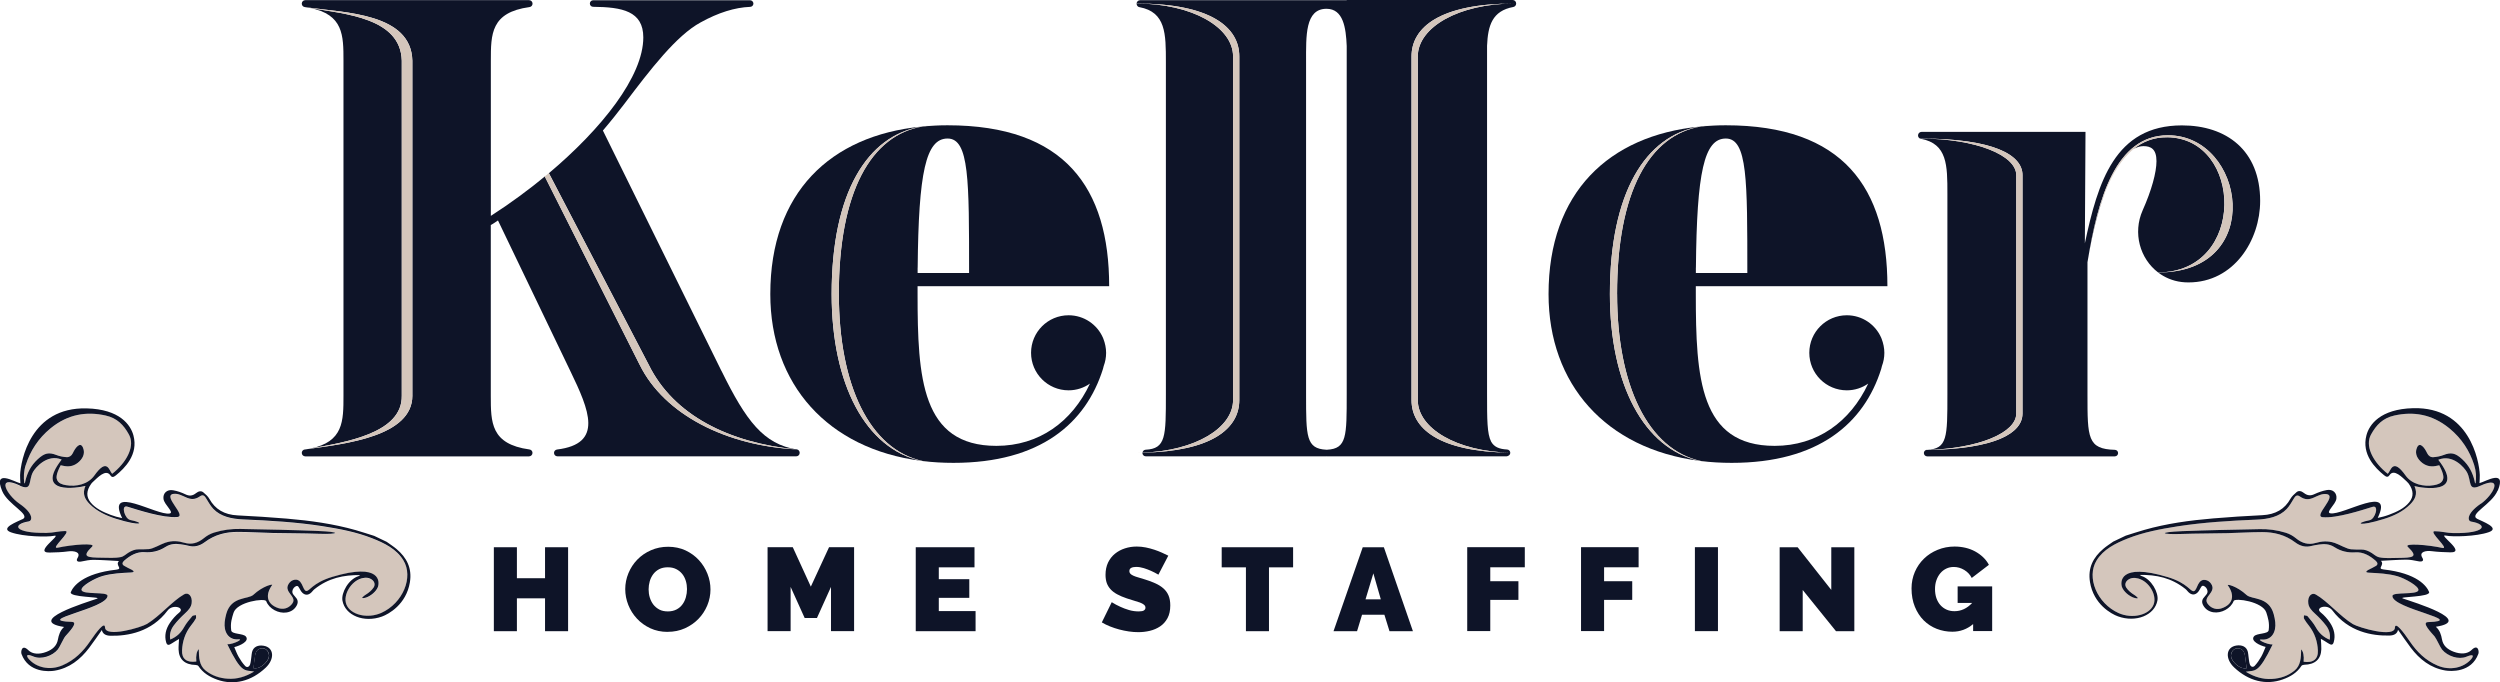 <svg xmlns="http://www.w3.org/2000/svg" id="Layer_1" data-name="Layer 1" viewBox="0 0 466.34 127.25"><defs><style>      .cls-1 {        fill: #d4c6bc;      }      .cls-2 {        fill: #0e1428;      }    </style></defs><g><g><path class="cls-2" d="M282.16,0h-30.95V.04h-38.55c-.35,0-.63,.28-.65,.62,13.89,0,19.16,4.47,19.16,9.85V74.64c0,5.21-4.99,9.57-18.06,9.8,0,.02-.01,.04-.01,.06,0,.34,.28,.62,.62,.62h33.67s.03,0,.05-.01c.02,0,.03,.01,.05,.01h33.53c.1,0,.19-.03,.28-.08,.24-.08,.42-.31,.42-.58,0,0,0-.02,0-.02-13.34-.16-18.42-4.54-18.42-9.8V10.51c0-5.38,5.27-9.85,19.17-9.85-10.41,0-18,4.47-18,9.85V74.64c0,5.23,7.23,9.59,17.25,9.8-.01-.31-.26-.57-.58-.59-1.53-.08-2.44-.49-2.99-1.47-.76-1.46-.76-4.15-.76-8.81V8.54c.16-3.77,.95-6.51,4.91-7.24,.31-.06,.52-.33,.52-.64C282.82,.29,282.53,0,282.16,0Zm-30.95,73.54c0,7.87,.02,10.15-3.66,10.35t-.15,0c-3.77-.2-3.77-2.45-3.77-10.32V11.58c0-4.84-.21-9.94,3.81-9.94,3.14,0,3.63,3.56,3.77,6.94V73.54Z"></path><path class="cls-2" d="M212.53,1.33c4.95,.92,4.95,4.96,4.95,10.25v61.99c0,7.88,0,10.13-3.79,10.32-.3,.02-.53,.25-.57,.54,9.83-.3,16.89-4.63,16.89-9.79V10.51c0-5.38-7.58-9.85-17.99-9.85,0,.01,0,.02,0,.04,0,.31,.22,.59,.52,.64Z"></path><path class="cls-2" d="M171.81,85.96c-10.31-2.24-16.68-14.25-16.68-31.1,0-18.98,6.68-29.55,16.68-31.24-16.86,1.69-28.12,12.25-28.12,31.24,0,16.85,10.73,28.86,28.12,31.1Z"></path><path class="cls-2" d="M156.48,54.86c0,16.96,5.74,29.03,15.69,31.15,1.82,.22,3.72,.33,5.68,.33,16.2,0,24.7-7.37,27.89-17.51,.05-.17,.1-.36,.14-.55,.29-.77,.45-1.6,.45-2.47s-.19-1.78-.5-2.58q-.06-.16-.09-.23c-1.08-2.47-3.54-4.19-6.41-4.19-3.86,0-7,3.13-7,7s3.13,7,7,7c1.49,0,2.86-.47,3.99-1.26-3.33,7.13-9.52,11.62-17.45,11.62-13.98,0-14.71-12.64-14.71-28.32h0v-1.46h35.74c0-18.35-8.27-30.02-30.15-30.02-1.57,0-3.1,.08-4.59,.21-9.66,1.57-15.69,12.15-15.69,31.27Zm14.7-4.93c.16-17.82,1.53-24.09,5.58-24.09s4.01,7.83,4.01,25.09h-9.6c0-.34,0-.67,0-1Z"></path><path class="cls-2" d="M316.98,85.96c-10.31-2.24-16.68-14.25-16.68-31.1,0-18.98,6.68-29.55,16.68-31.24-16.86,1.69-28.12,12.25-28.12,31.24,0,16.85,10.73,28.86,28.12,31.1Z"></path><path class="cls-2" d="M301.65,54.86c0,16.96,5.74,29.03,15.69,31.15,1.82,.22,3.72,.33,5.68,.33,16.2,0,24.7-7.37,27.89-17.51,.05-.17,.1-.36,.14-.55,.29-.77,.45-1.6,.45-2.47s-.19-1.78-.5-2.58q-.06-.16-.09-.23c-1.08-2.47-3.54-4.19-6.41-4.19-3.86,0-7,3.13-7,7s3.13,7,7,7c1.49,0,2.86-.47,3.99-1.26-3.33,7.13-9.52,11.62-17.45,11.62-13.98,0-14.71-12.64-14.71-28.32h0v-1.46h35.74c0-18.35-8.27-30.02-30.15-30.02-1.57,0-3.1,.08-4.59,.21-9.66,1.57-15.69,12.15-15.69,31.27Zm14.7-4.93c.16-17.82,1.53-24.09,5.58-24.09s4.01,7.83,4.01,25.09h-9.6c0-.34,0-.67,0-1Z"></path><path class="cls-2" d="M56.86,83.84c-.32,.04-.57,.31-.57,.64,0,.36,.29,.65,.65,.65h41.74c.36,0,.65-.29,.65-.65,0-.33-.24-.6-.57-.64-7.21-.99-7.21-5.04-7.21-10.02v-31.85c.49-.24,.97-.61,1.34-.85l13.49,28.08c3.57,7.38,6.21,13.59-2.47,14.65-.32,.04-.57,.31-.57,.63h0c0,.36,.28,.64,.64,.64h44.55c.35,0,.64-.28,.64-.64v-.03c0-.31-.23-.58-.54-.63-13-.64-24.69-6.42-29.29-15.76l-17.71-35.14,.34-.28c-3.3,2.74-6.83,5.33-10.41,7.63V11.34c0-4.98,0-9.03,7.21-10.02,.32-.04,.57-.31,.57-.64,0-.36-.29-.65-.65-.65H56.94c-.36,0-.65,.29-.65,.65,0,.33,.24,.6,.57,.64,.15,.02,.29,.04,.43,.07,7.21,.99,19.42,1.12,19.63,9.93v62.48c0,7.59-12.43,8.99-19.64,9.98,.02,0,.03,0,.05,0-.15,.03-.31,.05-.47,.07Z"></path><path class="cls-2" d="M134.58,69.2l-22.12-44.85c1.46-1.7,2.8-3.4,4.01-4.98,4.86-6.44,9.72-12.76,14.22-15.19,3.29-1.82,6.38-2.79,9.25-2.9,.33-.01,.6-.28,.6-.61s-.28-.62-.62-.62h-29.28c-.34,0-.61,.27-.61,.61s.27,.61,.61,.61c5.4,.05,9.36,.79,9.36,5.71,0,7.26-7.73,17.03-17.72,25.42l.11-.09,18.65,35.78c4.61,9.33,14.91,14.53,27.6,15.76-6.21-1.01-9.44-5.29-14.04-14.63Z"></path><path class="cls-2" d="M57.86,83.67c6.57-1.17,17.23-2.86,17.08-9.87V11.32c-.2-8-10.6-8.71-17.15-9.84,6.27,1.21,6.28,5.11,6.28,9.86v62.48c0,4.73,0,8.63-6.21,9.85Z"></path><path class="cls-2" d="M359.46,83.89c-.06,0-.12,.02-.18,.04,9.8-.22,16.83-3.21,16.83-6.79V32.67c0-3.72-7.55-6.82-17.92-6.83,.04,.02,.08,.04,.12,.05,4.95,.92,4.95,4.96,4.95,10.25v37.44c0,8,0,10.14-3.79,10.32Z"></path><path class="cls-2" d="M404.23,25.61c-2.44-.02-4.48,.78-6.22,2.17,.59-.33,1.2-.52,1.82-.52,1.34,0,2.43,.49,2.43,2.8,0,2.11-.92,5.46-2.58,9.18-1.88,4.24-.48,9.02,2.87,11.57,16.55,0,15.89-25.1,1.66-25.21Z"></path><path class="cls-2" d="M358.18,25.84c13.84,.01,19.09,3.11,19.09,6.83v44.48c0,3.61-4.98,6.63-18.02,6.8-.22,.09-.38,.31-.38,.56,0,.34,.28,.62,.62,.62h35c.34,0,.61-.27,.61-.61s-.26-.6-.59-.61c-5.12-.14-5.12-2.24-5.12-10.32v-24.68c1.95-11.91,5.31-23.67,15.01-23.67,14.4,0,18.38,25.59-1.83,25.59,1.21,.92,2.68,1.56,4.34,1.77,.44,.06,.88,.08,1.32,.08,8.51,0,13.37-7.9,13.37-15.19,0-9.48-6.32-14.1-14.59-14.1-12.52,0-15.68,10.58-18.11,22l.12-20.79h-30.58c-.36,0-.66,.29-.66,.66,0,.27,.16,.5,.4,.6Z"></path><path class="cls-2" d="M389.38,48.9c.81-4.95,1.95-9.51,3.34-13.16-1.54,3.87-2.58,8.48-3.34,13.16Z"></path></g><g><path class="cls-2" d="M105.97,102.08v15.66h-4.3v-6.13h-5.25v6.13h-4.3v-15.66h4.3v5.78h5.25v-5.78h4.3Z"></path><path class="cls-2" d="M124.54,117.87c-1.19,0-2.27-.23-3.24-.68-.97-.46-1.8-1.05-2.49-1.8-.69-.74-1.23-1.59-1.61-2.55-.38-.96-.57-1.94-.57-2.95s.2-2.02,.6-2.98c.4-.96,.95-1.8,1.66-2.53,.71-.73,1.56-1.31,2.54-1.74,.98-.43,2.05-.65,3.21-.65s2.27,.23,3.24,.68c.97,.46,1.8,1.06,2.49,1.81,.69,.75,1.22,1.6,1.6,2.56,.38,.96,.56,1.93,.56,2.93s-.2,2.02-.6,2.97-.95,1.79-1.65,2.51c-.71,.73-1.55,1.31-2.52,1.75-.98,.44-2.05,.66-3.21,.66Zm-3.55-7.94c0,.53,.07,1.04,.22,1.53,.15,.49,.37,.93,.66,1.31,.29,.38,.67,.69,1.11,.93,.45,.24,.98,.35,1.6,.35s1.15-.12,1.61-.36c.46-.24,.83-.56,1.11-.95,.29-.39,.5-.83,.64-1.33,.14-.5,.21-1.01,.21-1.52s-.07-1.04-.22-1.53c-.15-.49-.37-.93-.67-1.3-.3-.37-.68-.68-1.12-.9-.45-.23-.97-.34-1.58-.34s-1.15,.12-1.6,.35c-.45,.24-.82,.55-1.11,.94-.29,.39-.51,.83-.65,1.32-.14,.49-.21,1-.21,1.51Z"></path><path class="cls-2" d="M155.01,117.73v-8.25l-2.62,5.8h-2.29l-2.62-5.8v8.25h-4.3v-15.66h4.7l3.37,7.36,3.4-7.36h4.67v15.66h-4.3Z"></path><path class="cls-2" d="M181.98,113.99v3.75h-11.16v-15.66h10.96v3.75h-6.66v2.21h5.69v3.48h-5.69v2.47h6.86Z"></path><path class="cls-2" d="M216.07,107.19c-.44-.26-.9-.5-1.37-.71-.4-.18-.84-.34-1.33-.5-.49-.15-.97-.23-1.44-.23-.38,0-.69,.06-.92,.18-.23,.12-.34,.32-.34,.6,0,.21,.07,.37,.2,.51,.13,.13,.32,.25,.57,.36,.25,.11,.55,.22,.92,.32,.36,.1,.77,.23,1.22,.37,.72,.22,1.37,.46,1.95,.73,.58,.26,1.08,.58,1.49,.94,.41,.36,.73,.8,.95,1.31,.22,.51,.33,1.14,.33,1.87,0,.94-.17,1.73-.52,2.37-.35,.64-.8,1.15-1.37,1.53-.57,.38-1.21,.66-1.92,.83-.71,.17-1.43,.25-2.15,.25-.57,0-1.16-.04-1.76-.13-.6-.09-1.2-.21-1.8-.37-.6-.16-1.17-.35-1.72-.57-.55-.22-1.06-.47-1.53-.75l1.85-3.77c.51,.32,1.05,.61,1.61,.86,.47,.22,1,.42,1.6,.6s1.2,.26,1.82,.26c.47,0,.8-.06,.98-.19,.18-.12,.28-.29,.28-.5,0-.22-.09-.41-.28-.56-.18-.15-.44-.29-.76-.41-.32-.12-.7-.23-1.11-.35-.42-.12-.86-.26-1.33-.42-.69-.23-1.29-.49-1.79-.76-.5-.27-.91-.58-1.23-.93-.32-.35-.56-.74-.72-1.18-.15-.44-.23-.95-.23-1.52,0-.87,.16-1.63,.47-2.29,.32-.66,.75-1.21,1.29-1.65s1.17-.78,1.86-1c.7-.23,1.44-.34,2.22-.34,.57,0,1.13,.06,1.68,.17,.54,.11,1.07,.25,1.58,.42,.51,.17,.98,.35,1.42,.55,.44,.2,.84,.39,1.19,.56l-1.85,3.55Z"></path><path class="cls-2" d="M241.21,105.83h-4.5v11.91h-4.3v-11.91h-4.52v-3.75h13.32v3.75Z"></path><path class="cls-2" d="M254.22,102.08h3.92l5.42,15.66h-4.37l-.95-3.07h-4.17l-.93,3.07h-4.39l5.45-15.66Zm3.35,9.72l-1.39-4.85-1.46,4.85h2.84Z"></path><path class="cls-2" d="M273.69,117.73v-15.66h10.74v3.75h-6.44v2.6h5.25v3.48h-5.25v5.82h-4.3Z"></path><path class="cls-2" d="M294.92,117.73v-15.66h10.74v3.75h-6.44v2.6h5.25v3.48h-5.25v5.82h-4.3Z"></path><path class="cls-2" d="M316.16,117.73v-15.66h4.3v15.66h-4.3Z"></path><path class="cls-2" d="M336.27,110.04v7.7h-4.3v-15.66h3.35l6.28,7.96v-7.96h4.3v15.66h-3.42l-6.22-7.7Z"></path><path class="cls-2" d="M368.04,116.43c-1.12,.94-2.4,1.41-3.86,1.41-1.01,0-1.98-.18-2.91-.54-.93-.36-1.73-.89-2.43-1.58-.69-.69-1.24-1.54-1.65-2.54-.41-1-.62-2.14-.62-3.42,0-1.1,.21-2.13,.62-3.08,.41-.95,.98-1.77,1.7-2.47,.72-.7,1.57-1.25,2.55-1.65,.98-.4,2.03-.61,3.16-.61,.71,0,1.38,.08,2.03,.23,.65,.15,1.25,.38,1.8,.68,.55,.3,1.05,.66,1.49,1.08,.44,.42,.8,.89,1.08,1.42l-3.2,2.45c-.31-.62-.77-1.11-1.39-1.49-.62-.37-1.27-.56-1.96-.56-.51,0-.98,.1-1.41,.31-.43,.21-.79,.49-1.1,.86-.31,.37-.55,.8-.73,1.31-.18,.51-.26,1.06-.26,1.66s.09,1.18,.26,1.68c.18,.5,.42,.93,.74,1.29,.32,.36,.7,.64,1.14,.84,.44,.2,.93,.3,1.48,.3,1.25,0,2.35-.51,3.31-1.54h-2.71v-3.09h6.44v8.34h-3.55v-1.3Z"></path></g></g><g><path class="cls-1" d="M174.75,23.37h0c-1.01,0-1.98,.09-2.93,.25,.12-.01,.24-.02,.36-.03,.83-.14,1.69-.21,2.57-.21Z"></path><path class="cls-1" d="M175.4,86.34c-1.12,0-2.2-.11-3.23-.33-.12-.01-.24-.03-.36-.05,1.15,.25,2.34,.38,3.58,.38Z"></path><path class="cls-1" d="M156.48,54.86c0-19.12,6.04-29.7,15.69-31.27-.12,.01-.24,.02-.36,.03-10,1.69-16.68,12.25-16.68,31.24,0,16.85,6.37,28.86,16.68,31.1,.12,.02,.24,.04,.36,.05-9.95-2.12-15.69-14.19-15.69-31.15Z"></path><path class="cls-1" d="M320.56,86.34c-1.12,0-2.2-.11-3.23-.33-.12-.01-.24-.03-.36-.05,1.15,.25,2.34,.38,3.58,.38Z"></path><path class="cls-1" d="M319.91,23.37h0c-1.01,0-1.98,.09-2.93,.25,.12-.01,.24-.02,.36-.03,.83-.14,1.69-.21,2.57-.21Z"></path><path class="cls-1" d="M301.65,54.86c0-19.12,6.04-29.7,15.69-31.27-.12,.01-.24,.02-.36,.03-10,1.69-16.68,12.25-16.68,31.24,0,16.85,6.37,28.86,16.68,31.1,.12,.02,.24,.04,.36,.05-9.95-2.12-15.69-14.19-15.69-31.15Z"></path><path class="cls-1" d="M212.01,84.46c.38,0,.74,0,1.11-.01,0,0,0,0,0,0-.37,.01-.73,.02-1.11,.02Z"></path><polygon class="cls-1" points="212.01 .66 212.02 .66 212.02 .66 212.01 .66"></polygon><path class="cls-1" d="M231.18,74.64V10.51c0-5.38-5.27-9.85-19.16-9.85h0c10.4,0,17.99,4.47,17.99,9.85V74.64c0,5.17-7.05,9.49-16.89,9.79,0,0,0,0,0,0,13.07-.23,18.06-4.59,18.06-9.8Z"></path><path class="cls-1" d="M282.47,84.46c-.25,0-.5,0-.74,0,0,0,0,0,0,0,.25,0,.49,0,.74,0Z"></path><path class="cls-1" d="M264.47,74.64V10.51c0-5.38,7.59-9.85,18-9.85-13.9,0-19.17,4.47-19.17,9.85V74.64c0,5.26,5.09,9.65,18.42,9.8,0,0,0,0,0,0-10.02-.21-17.25-4.57-17.25-9.8Z"></path><path class="cls-1" d="M57.33,83.77c.18-.03,.36-.06,.53-.1-.18,.03-.36,.06-.53,.1Z"></path><path class="cls-1" d="M57.28,1.39c.17,.03,.34,.06,.52,.09-.16-.03-.33-.06-.51-.09,0,0,0,0,0,0Z"></path><path class="cls-1" d="M76.92,73.8V11.32c-.22-8.8-12.42-8.94-19.63-9.93,.17,.03,.34,.06,.51,.09,6.54,1.12,16.94,1.84,17.15,9.84v62.48c.15,7.02-10.51,8.7-17.08,9.87-.17,.03-.35,.07-.53,.1-.02,0-.03,0-.05,0,7.21-.99,19.64-2.39,19.64-9.98Z"></path><path class="cls-1" d="M358.11,83.95c.39,0,.77,0,1.14,0,0,0,.02,0,.03,0-.39,0-.77,.01-1.17,.01Z"></path><path class="cls-1" d="M358.11,25.84s.05,0,.07,0c0,0,0,0,0,0-.02,0-.05,0-.07,0Z"></path><path class="cls-1" d="M377.27,77.15V32.67c0-3.73-5.25-6.82-19.09-6.83,0,0,0,0,0,0,10.37,.01,17.92,3.11,17.92,6.83v44.48c0,3.58-7.03,6.57-16.83,6.79,0,0-.02,0-.03,0,13.04-.17,18.02-3.18,18.02-6.8Z"></path><path class="cls-1" d="M101.95,32.64c.11-.09,.21-.17,.31-.26l-.31,.26Z"></path><path class="cls-1" d="M119.33,68.07c4.61,9.33,16.29,15.12,29.29,15.76-12.69-1.23-22.99-6.42-27.6-15.76l-18.65-35.78-.11,.09c-.1,.09-.21,.17-.31,.26l-.34,.28,17.71,35.14Z"></path><path class="cls-1" d="M392.72,35.74c1.34-3.36,3.05-6.16,5.29-7.96-1.98,1.12-3.78,4-5.29,7.96Z"></path><polygon class="cls-1" points="402.56 50.81 402.57 50.81 402.57 50.81 402.56 50.81"></polygon><path class="cls-1" d="M404.39,25.23c-9.7,0-13.07,11.76-15.01,23.67,.76-4.68,1.81-9.29,3.34-13.16,1.51-3.96,3.31-6.84,5.29-7.96,1.73-1.39,3.78-2.19,6.22-2.17,14.23,.1,14.89,25.2-1.66,25.21h0c20.21,0,16.22-25.59,1.83-25.59Z"></path></g><g><path class="cls-2" d="M50.01,122.96c.51-.96-.22-2.03-1.03-2.03-.8,0-1.27,.45-1.41,1.36-.12,.76-.2,1.51-.31,2.38,1.06,.18,2.23-.76,2.74-1.7Z"></path><path class="cls-1" d="M3.57,93.95c2.87,1.99,2.38,3.26,1.83,3.34-3.22,.51-2.86,2.24,3.32,2.15,1.18-.02,2.33-.36,3.45-.35,1.28,0-2.93,3.44-1.41,3.11,2.69-.58,7.2-.94,6.43-.2-2.08,1.99-.92,2.03,1.9,2.07,1.15,.02,2.36,.11,3.49-.13,.46-.1,1.05-.61,1.29-.76,.66-.43,1.33-.7,2.08-.68,.6,.02,1.21,0,1.81-.04,.8-.05,2.21-.9,3.04-1.18,1.34-.45,2.47-.32,3.59,0,1.3,.38,2.5,.09,3.68-.89,.55-.45,1.17-.8,1.89-1.02,1.65-.51,3.27-.71,4.88-.67,4.84,.1,9.68,.19,14.5,.38,4.44,.18,3.98,.66,.04,.52-2.83-.1-5.69-.08-8.54-.15-2.17-.05-4.32-.2-6.5-.2-2.15,0-4.25,.48-6.17,1.93-.93,.7-1.95,.94-2.99,.66-.47-.13-.96-.19-1.45-.27-.95-.14-1.92-.12-2.85,.48-1.26,.81-2.55,1.07-3.9,.98-1.45-.1-2.68,.59-3.8,1.57-.4,.35-.44,.71-.06,.95,.44,.28,.93,.48,1.39,.73,.21,.11,.86,.49-.05,.54-1.77,.1-3.55,.15-5.34,.66-1.35,.39-4.06,1.87-3.91,2.61,.2,.94,4.85,.25,4.85,1.08,0,2.39-14.14,4.62-6.64,4.87,1.27,.04-.62,1.97-1.22,2.66-.34,.4-1.06,2.05-1.4,2.46-1.02,1.24-3.1,1.94-4.54,1.34-1.57-.66-1.29,0-.86,.49,1.34,1.52,3.83,2.19,6.25,1.15,2.26-.97,3.85-2.57,5.15-4.48,1.25-1.84,2.74-3.77,2.79-2.59,.08,1.95,6.72,.01,7.84-.66,2.38-1.44,4.71-4.26,6.92-5.52,.77-.44,1.58,.33,1.4,1.67-.1,.74-.61,1.32-1.24,1.89-.76,.69-1.48,1.45-2.09,2.25-.62,.82-.83,1.73-.66,2.63,1.26-.52,2.02-1.31,2.61-2.36,.39-.71,.97-1.37,1.51-2.02,.11-.13,.44-.13,.67-.18,0,.23,.08,.48-.03,.67-.24,.43-.55,.84-.87,1.24-1.15,1.47-1.61,3.04-1.69,4.64-.08,1.64,.89,2.38,2.66,2.11q-.15-1.67,.46-2.31c.02,1.57,.08,3.04,1.27,3.99,1.16,.93,2.56,1.45,4.21,1.53,1.64,.09,3.23-.35,4.84-1.34-1.78-.32-2.32,.44-5-5.09,1.08,.04,3.16-1.02,2.07-.92-1.89,.17-2.75-1.42-2.56-3.23,.05-.51,.16-1.03,.3-1.54,.93-3.31,4.08-2.64,5.05-3.54,1.8-1.66,3.69-2.08,3.5-1.81-1.37,1.92-.93,3.57,1.11,4.28,.92,.32,1.85,.08,2.49-.64,.56-.63,.5-1.08-.16-1.89-.25-.31-.48-.67-.57-1.05-.14-.61,.42-1.43,1.06-1.63,1.75-.54,1.7,1.84,2.39,2.02,.65,.17,1.12-1.48,4.89-2.62,9.17-2.77,8.85,1.03,8.52,1.89-.32,.83-1.29,1.64-2.19,1.96-1.53,.44-.25-.43-.07-.54,.56-.34,1.12-.81,1.46-1.33,.33-.5,.19-1.06-.26-1.42-.53-.43-1.21-.5-1.97-.29-2.01,.54-3.52,3.1-2.86,4.84,.75,1.97,3.96,2.76,6.54,1.6,4-1.8,6.04-6.65,4.1-9.81-1.28-2.08-3.49-3.18-5.83-4.11-2.89-1.14-6.05-1.75-9.25-2.25-4.83-.75-9.78-1.05-14.78-1.26-2.18-.09-4.21-.53-5.59-1.97-.59-.61-.97-1.39-1.43-2.1-.24-.37-.54-.61-1.07-.23-.95,.67-1.73,.57-2.58,.19-.72-.32-1.53-.77-2.35-.65-2.16,.31,2.56,4.15,.7,4.31-2.63,.23-7.27-1.31-9.3-1.93-1.27-.39-.51,2.28,.55,2.49,2.8,.55,2.17,1.28-2.67-.23-1.88-.58-3.59-1.41-4.89-2.72-.89-.89-1.46-1.91-.81-3.41-1.4,.37-9.61,1.73-4.44-4.91-2.72-1.13-4.91,1.52-5.34,2.31-.9,1.63-.1,3.64-2.47,2.55-4.52-2.09-2.42,1.76-.11,3.36Z"></path><path class="cls-1" d="M4.66,90.11c.03-.14,.06-.29,.09-.43,.35-1.49,1.03-2.86,2.31-4.03,1.29-1.18,2.08-1.32,3.51-.76,.57,.22,1.22,.34,1.86,.39,.49,.04,.93-.25,1.16-.75,.53-1.14,1.4-2.15,1.88-1.07,.39,.87,.2,1.79-.66,2.62-.83,.8-1.79,1.04-2.8,.85-.18-.03-.35-.07-.68-.14-1,1.91-.78,2.44-.67,2.72,.26,.64,.94,.86,1.65,.99,1.96,.34,4.15-.18,5.3-1.8,2.42-3.41,2.74-.9,3.32-.32,.2-.16,.35-.28,.49-.4,2.43-2.12,3.75-4.89,2.65-6.91-.99-1.81-2.21-3.08-4.35-3.56-3.53-.79-7.02-.28-10.27,2.38-2.32,1.9-3.79,4.23-4.62,6.81-.38,1.18-.44,2.33-.27,3.47,.07-.04,.1-.05,.11-.06Z"></path><path class="cls-2" d="M4.21,96.83c-.89,.46-4.35,1.69-2.16,2.47,2.36,.84,6.89,.9,7.99,.65,1.78-.4-3.94,3.19-.79,3.12,1.14-.02,2.32-.06,3.48-.22,.98-.13,2.46,.07,1.73,1.24-.35,.57,.06,.79,.72,.65,.77-.16,1.56-.32,2.3-.31,1.59,.02,3.16,.14,4.71,.22-.77,.78,.81,1.46-.47,1.61-6.3,.7-8.08,3.12-8.51,4.19-.4,1,5.95,.86,4.88,1.23-2.01,.69-13.38,4.15-6.14,5.27-.75,.67-.99,1.51-1.15,2.36-.21,1.15-.99,1.85-2.15,2.29-1.32,.5-2.58,.46-3.37-.32-1.2-1.19-1.43,.26-1.27,.71,1.31,3.57,5.2,3.28,6.16,3.12,2.76-.46,4.81-2.09,6.45-4.25,.83-1.1,1.6-2.23,2.38-3.34,.15,.72,.73,1.05,1.59,1.07,3.25,.07,7.65-.68,10.67-4.7,.96-1.28,3.31-.54,2.17,.38-.67,.54-1.26,1.22-1.73,1.91-.8,1.18-1.05,2.42-.71,3.62,.17,.59,.46,.62,1.07,.21,.43-.29,.88-.54,1.34-.82-.03,.67-.11,1.33-.09,1.96,.06,1.86,1.18,2.85,3.19,2.89,.19,0,.44,.08,.52,.21,.81,1.24,2.04,2.01,3.52,2.54,3.09,1.09,6.32,.31,9.02-2.24,1.71-1.61,1.59-3.79-.41-4.1-1.02-.16-1.89,.19-2.14,1.2-.07,.29-.08,.58-.12,.87-.07,.45-.09,.91-.22,1.36-.16,.54-.6,.71-.94,.35-.47-.51-.86-1.08-1.2-1.68-.34-.59-.57-1.24-.83-1.84,1.08-.26,2.87-1.1,2.17-1.97-.51-.63-2.64-.38-2.74-1.15-.19-1.4,.14-2.32,.43-3.27,.64-2.07,5.86-2.8,6.1-2.18,.54,1.43,2.31,2.35,3.8,2.11,.86-.14,1.5-.58,1.89-1.31,.35-.65,.16-1.17-.27-1.6-.12-.12-.22-.27-.33-.4-.71-.85,.52-2.01,.9-1.51,.29,.39,.44,.88,.8,1.19,.62,.54,1.28,.37,1.88-.38,.1-.12,.22-.25,.35-.35,2.58-2.05,5.41-2.66,8.51-2.61-.19,.12-.24,.18-.3,.19-1.89,.57-3.27,3.13-3.01,4.57,.5,2.77,4.01,4.19,7.37,2.97,1.25-.45,4.53-2.26,5.21-6.38,.44-2.68-.62-4.62-2.47-6.2-.58-.49-1.24-.91-1.86-1.36l-2.33-1.11c-1.16-.36-2.3-.74-3.48-1.08-4.1-1.16-8.43-1.77-12.84-2.14-3.03-.25-6.08-.45-9.15-.6-2.51-.12-4.2-1.16-5.26-3.06-.26-.48-.7-.87-1.13-1.23-.38-.33-.89-.25-1.36,.13-.7,.57-1.31,.56-1.99,.23-.71-.34-1.49-.62-2.3-.76-1.14-.2-1.94,.56-1.79,1.63,.16,1.1,2.08,2.53,1.13,2.71-2.39,.43-11.96-5.62-8.84,.86-.43-.1-.78-.18-1.12-.27-.34-.1-.68-.21-1.01-.33-1.44-.55-2.82-1.18-3.75-2.32-.86-1.05-.82-2.2,.1-3.48,.09-.13,.21-.25,.33-.36,.85-.77,2.39-2.49,3.25-1.22,.28,.42,.56,.38,1.01,.02,1.65-1.34,4.25-3.88,3.29-7.47-.52-1.95-2.55-4.89-8.73-5.04-10.46-.26-12.3,9.76-12.41,12.45-.02,.51,.04,1,.06,1.53-1.17-.29-5.12-2.74-3.41,1.42,1.05,2.57,5.46,4.42,3.79,5.29Zm43.38,25.45c.14-.9,.6-1.36,1.41-1.36,.8,0,1.54,1.08,1.03,2.03-.51,.95-1.68,1.89-2.74,1.7,.11-.87,.19-1.63,.31-2.38ZM4.82,86.7c.83-2.58,2.3-4.91,4.62-6.81,3.25-2.66,6.74-3.17,10.27-2.38,2.14,.48,3.36,1.75,4.35,3.56,1.1,2.02-.22,4.79-2.65,6.91-.14,.12-.29,.24-.49,.4-.57-.58-.9-3.09-3.32,.32-1.15,1.62-3.33,2.14-5.3,1.8-.71-.12-1.39-.34-1.65-.99-.11-.27-.33-.81,.67-2.72,.33,.07,.5,.1,.68,.14,1.02,.19,1.97-.05,2.8-.85,.86-.83,1.05-1.74,.66-2.62-.48-1.08-1.35-.07-1.88,1.07-.23,.5-.67,.78-1.16,.75-.65-.05-1.3-.17-1.86-.39-1.43-.56-2.22-.42-3.51,.76-1.28,1.17-1.96,2.54-2.31,4.03-.03,.14-.06,.29-.09,.43,0,.01-.04,.02-.11,.06-.17-1.14-.11-2.29,.27-3.47Zm-1.13,3.89c2.38,1.1,1.57-.92,2.47-2.55,.43-.78,2.63-3.43,5.34-2.31-5.17,6.64,3.04,5.28,4.44,4.91-.65,1.49-.08,2.52,.81,3.41,1.31,1.31,3.02,2.13,4.89,2.72,4.83,1.51,5.47,.78,2.67,.23-1.06-.21-1.82-2.88-.55-2.49,2.02,.62,6.66,2.15,9.3,1.93,1.87-.16-2.86-4-.7-4.31,.82-.12,1.63,.34,2.35,.65,.85,.38,1.63,.48,2.58-.19,.53-.38,.83-.13,1.07,.23,.46,.71,.85,1.49,1.43,2.1,1.38,1.44,3.41,1.88,5.59,1.97,4.99,.21,9.95,.51,14.78,1.26,3.21,.5,6.36,1.11,9.25,2.25,2.34,.92,4.55,2.02,5.83,4.11,1.94,3.16-.1,8.01-4.1,9.81-2.58,1.16-5.8,.38-6.54-1.6-.65-1.73,.86-4.29,2.86-4.84,.77-.21,1.44-.14,1.97,.29,.45,.36,.59,.92,.26,1.42-.34,.52-.9,.99-1.46,1.33-.18,.11-1.45,.98,.07,.54,.9-.32,1.87-1.13,2.19-1.96,.33-.87,.65-4.66-8.52-1.89-3.77,1.14-4.24,2.78-4.89,2.62-.69-.18-.64-2.56-2.39-2.02-.64,.2-1.2,1.03-1.06,1.63,.09,.39,.32,.74,.57,1.05,.66,.82,.72,1.26,.16,1.89-.64,.72-1.56,.96-2.49,.64-2.04-.71-2.48-2.36-1.11-4.28,.19-.26-1.71,.15-3.5,1.81-.96,.89-4.12,.23-5.05,3.54-.14,.51-.25,1.03-.3,1.54-.19,1.8,.67,3.39,2.56,3.23,1.1-.1-.99,.96-2.07,.92,2.67,5.53,3.21,4.77,5,5.09-1.62,.99-3.2,1.43-4.84,1.34-1.65-.09-3.06-.61-4.21-1.53-1.19-.95-1.25-2.42-1.27-3.99q-.61,.64-.46,2.31c-1.77,.26-2.75-.48-2.66-2.11,.08-1.6,.54-3.18,1.69-4.64,.32-.4,.63-.81,.87-1.24,.11-.19,.02-.45,.03-.67-.23,.06-.56,.05-.67,.18-.54,.65-1.12,1.31-1.51,2.02-.59,1.06-1.35,1.84-2.61,2.36-.17-.9,.04-1.81,.66-2.63,.6-.8,1.33-1.55,2.09-2.25,.63-.57,1.14-1.15,1.24-1.89,.18-1.34-.63-2.11-1.4-1.67-2.21,1.26-4.54,4.08-6.92,5.52-1.12,.68-7.75,2.62-7.84,.66-.05-1.18-1.54,.76-2.79,2.59-1.3,1.91-2.89,3.51-5.15,4.48-2.41,1.04-4.9,.38-6.25-1.15-.43-.49-.71-1.15,.86-.49,1.43,.6,3.52-.09,4.54-1.34,.34-.41,1.05-2.06,1.4-2.46,.6-.69,2.49-2.62,1.22-2.66-7.5-.24,6.64-2.48,6.64-4.87,0-.82-4.66-.14-4.85-1.08-.16-.74,2.55-2.23,3.91-2.61,1.8-.51,3.58-.57,5.34-.66,.91-.05,.26-.43,.05-.54-.46-.24-.96-.45-1.39-.73-.38-.24-.34-.6,.06-.95,1.12-.97,2.35-1.67,3.8-1.57,1.35,.1,2.64-.17,3.9-.98,.93-.6,1.9-.62,2.85-.48,.49,.07,.99,.14,1.45,.27,1.04,.28,2.05,.04,2.99-.66,1.92-1.45,4.02-1.93,6.17-1.93,2.18,0,4.33,.15,6.5,.2,2.84,.06,5.7,.05,8.54,.15,3.94,.14,4.4-.34-.04-.52-4.81-.2-9.66-.28-14.5-.38-1.61-.03-3.23,.16-4.88,.67-.72,.22-1.34,.57-1.89,1.02-1.19,.98-2.38,1.27-3.68,.89-1.12-.33-2.25-.46-3.59,0-.83,.28-2.24,1.13-3.04,1.18-.61,.04-1.22,.05-1.81,.04-.75-.02-1.42,.25-2.08,.68-.24,.15-.83,.67-1.29,.76-1.13,.24-2.34,.14-3.49,.13-2.81-.04-3.98-.08-1.9-2.07,.78-.74-3.74-.38-6.43,.2-1.52,.33,2.69-3.1,1.41-3.11-1.13,0-2.27,.34-3.45,.35-6.18,.1-6.54-1.64-3.32-2.15,.55-.09,1.05-1.36-1.83-3.34-2.31-1.6-4.41-5.44,.11-3.36Z"></path></g><g><path class="cls-2" d="M416.33,122.96c-.51-.96,.22-2.03,1.03-2.03,.8,0,1.27,.45,1.41,1.36,.12,.76,.2,1.51,.31,2.38-1.06,.18-2.23-.76-2.74-1.7Z"></path><path class="cls-1" d="M462.77,93.95c-2.87,1.99-2.38,3.26-1.83,3.34,3.22,.51,2.86,2.24-3.32,2.15-1.18-.02-2.33-.36-3.45-.35-1.28,0,2.93,3.44,1.41,3.11-2.69-.58-7.2-.94-6.43-.2,2.08,1.99,.92,2.03-1.9,2.07-1.15,.02-2.36,.11-3.49-.13-.46-.1-1.05-.61-1.29-.76-.66-.43-1.33-.7-2.08-.68-.6,.02-1.21,0-1.81-.04-.8-.05-2.21-.9-3.04-1.18-1.34-.45-2.47-.32-3.59,0-1.3,.38-2.5,.09-3.68-.89-.55-.45-1.17-.8-1.89-1.02-1.65-.51-3.27-.71-4.88-.67-4.84,.1-9.68,.19-14.5,.38-4.44,.18-3.98,.66-.04,.52,2.83-.1,5.69-.08,8.54-.15,2.17-.05,4.32-.2,6.5-.2,2.15,0,4.25,.48,6.17,1.93,.93,.7,1.95,.94,2.99,.66,.47-.13,.96-.19,1.45-.27,.95-.14,1.92-.12,2.85,.48,1.26,.81,2.55,1.07,3.9,.98,1.45-.1,2.68,.59,3.8,1.57,.4,.35,.44,.71,.06,.95-.44,.28-.93,.48-1.39,.73-.21,.11-.86,.49,.05,.54,1.77,.1,3.55,.15,5.34,.66,1.35,.39,4.06,1.87,3.91,2.61-.2,.94-4.85,.25-4.85,1.08,0,2.39,14.14,4.62,6.64,4.87-1.27,.04,.62,1.97,1.22,2.66,.34,.4,1.06,2.05,1.4,2.46,1.02,1.24,3.1,1.94,4.54,1.34,1.57-.66,1.29,0,.86,.49-1.34,1.52-3.83,2.19-6.25,1.15-2.26-.97-3.85-2.57-5.15-4.48-1.25-1.84-2.74-3.77-2.79-2.59-.08,1.95-6.72,.01-7.84-.66-2.38-1.44-4.71-4.26-6.92-5.52-.77-.44-1.58,.33-1.4,1.67,.1,.74,.61,1.32,1.24,1.89,.76,.69,1.48,1.45,2.09,2.25,.62,.82,.83,1.73,.66,2.63-1.26-.52-2.02-1.31-2.61-2.36-.39-.71-.97-1.37-1.51-2.02-.11-.13-.44-.13-.67-.18,0,.23-.08,.48,.03,.67,.24,.43,.55,.84,.87,1.24,1.15,1.47,1.61,3.04,1.69,4.64,.08,1.64-.89,2.38-2.66,2.11q.15-1.67-.46-2.31c-.02,1.57-.08,3.04-1.27,3.99-1.16,.93-2.56,1.45-4.21,1.53-1.64,.09-3.23-.35-4.84-1.34,1.78-.32,2.32,.44,5-5.09-1.08,.04-3.16-1.02-2.07-.92,1.89,.17,2.75-1.42,2.56-3.23-.05-.51-.16-1.03-.3-1.54-.93-3.31-4.08-2.64-5.05-3.54-1.8-1.66-3.69-2.08-3.5-1.81,1.37,1.92,.93,3.57-1.11,4.28-.92,.32-1.85,.08-2.49-.64-.56-.63-.5-1.08,.16-1.89,.25-.31,.48-.67,.57-1.05,.14-.61-.42-1.43-1.06-1.63-1.75-.54-1.7,1.84-2.39,2.02-.65,.17-1.12-1.48-4.89-2.62-9.17-2.77-8.85,1.03-8.52,1.89,.32,.83,1.29,1.64,2.19,1.96,1.53,.44,.25-.43,.07-.54-.56-.34-1.12-.81-1.46-1.33-.33-.5-.19-1.06,.26-1.42,.53-.43,1.21-.5,1.97-.29,2.01,.54,3.52,3.1,2.86,4.84-.75,1.97-3.96,2.76-6.54,1.6-4-1.8-6.04-6.65-4.1-9.81,1.28-2.08,3.49-3.18,5.83-4.11,2.89-1.14,6.05-1.75,9.25-2.25,4.83-.75,9.78-1.05,14.78-1.26,2.18-.09,4.21-.53,5.59-1.97,.59-.61,.97-1.39,1.43-2.1,.24-.37,.54-.61,1.07-.23,.95,.67,1.73,.57,2.58,.19,.72-.32,1.53-.77,2.35-.65,2.16,.31-2.56,4.15-.7,4.31,2.63,.23,7.27-1.31,9.3-1.93,1.27-.39,.51,2.28-.55,2.49-2.8,.55-2.17,1.28,2.67-.23,1.88-.58,3.59-1.41,4.89-2.72,.89-.89,1.46-1.91,.81-3.41,1.4,.37,9.61,1.73,4.44-4.91,2.72-1.13,4.91,1.52,5.34,2.31,.9,1.63,.1,3.64,2.47,2.55,4.52-2.09,2.42,1.76,.11,3.36Z"></path><path class="cls-1" d="M461.68,90.11c-.03-.14-.06-.29-.09-.43-.35-1.49-1.03-2.86-2.31-4.03-1.29-1.18-2.08-1.32-3.51-.76-.57,.22-1.22,.34-1.86,.39-.49,.04-.93-.25-1.16-.75-.53-1.14-1.4-2.15-1.88-1.07-.39,.87-.2,1.79,.66,2.62,.83,.8,1.79,1.04,2.8,.85,.18-.03,.35-.07,.68-.14,1,1.91,.78,2.44,.67,2.72-.26,.64-.94,.86-1.65,.99-1.96,.34-4.15-.18-5.3-1.8-2.42-3.41-2.74-.9-3.32-.32-.2-.16-.35-.28-.49-.4-2.43-2.12-3.75-4.89-2.65-6.91,.99-1.81,2.21-3.08,4.35-3.56,3.53-.79,7.02-.28,10.27,2.38,2.32,1.9,3.79,4.23,4.62,6.81,.38,1.18,.44,2.33,.27,3.47-.07-.04-.1-.05-.11-.06Z"></path><path class="cls-2" d="M465.92,91.54c1.7-4.17-2.24-1.72-3.41-1.42,.02-.53,.08-1.02,.06-1.53-.11-2.69-1.95-12.71-12.41-12.45-6.18,.15-8.22,3.09-8.73,5.04-.95,3.59,1.64,6.13,3.29,7.47,.44,.36,.73,.4,1.01-.02,.85-1.26,2.4,.45,3.25,1.22,.12,.11,.23,.23,.33,.36,.92,1.28,.96,2.43,.1,3.48-.93,1.15-2.31,1.78-3.75,2.32-.33,.12-.67,.24-1.01,.33-.34,.1-.69,.17-1.12,.27,3.12-6.49-6.45-.43-8.84-.86-.95-.17,.97-1.6,1.13-2.71,.15-1.07-.65-1.84-1.79-1.63-.81,.15-1.59,.43-2.3,.76-.68,.32-1.28,.33-1.99-.23-.47-.38-.98-.46-1.36-.13-.43,.37-.86,.76-1.13,1.23-1.05,1.9-2.75,2.94-5.26,3.06-3.06,.15-6.12,.34-9.15,.6-4.41,.37-8.74,.97-12.84,2.14-1.17,.33-2.32,.72-3.48,1.08l-2.33,1.11c-.62,.45-1.29,.86-1.86,1.36-1.85,1.58-2.91,3.52-2.47,6.2,.67,4.12,3.96,5.93,5.21,6.38,3.36,1.22,6.87-.2,7.37-2.97,.26-1.43-1.12-4-3.01-4.57-.06-.02-.11-.07-.3-.19,3.1-.05,5.93,.55,8.51,2.61,.13,.1,.25,.22,.35,.35,.6,.74,1.26,.92,1.88,.38,.36-.31,.51-.8,.8-1.19,.37-.5,1.61,.66,.9,1.51-.11,.13-.21,.28-.33,.4-.43,.43-.63,.94-.27,1.6,.4,.73,1.04,1.17,1.89,1.31,1.49,.24,3.26-.69,3.8-2.11,.23-.62,5.46,.11,6.1,2.18,.29,.95,.62,1.87,.43,3.27-.1,.77-2.23,.52-2.74,1.15-.7,.87,1.09,1.71,2.17,1.97-.26,.6-.49,1.25-.83,1.84-.34,.6-.73,1.17-1.2,1.68-.34,.37-.78,.19-.94-.35-.13-.45-.15-.91-.22-1.36-.04-.29-.05-.58-.12-.87-.24-1-1.12-1.35-2.14-1.2-2,.31-2.13,2.49-.41,4.1,2.7,2.54,5.93,3.33,9.02,2.24,1.49-.52,2.72-1.29,3.52-2.54,.08-.13,.33-.2,.52-.21,2.01-.04,3.13-1.03,3.19-2.89,.02-.64-.05-1.29-.09-1.96,.46,.28,.91,.53,1.34,.82,.61,.41,.9,.38,1.07-.21,.34-1.2,.09-2.43-.71-3.62-.46-.69-1.06-1.37-1.73-1.91-1.13-.91,1.22-1.65,2.17-.38,3.02,4.02,7.42,4.78,10.67,4.7,.87-.02,1.44-.35,1.59-1.07,.79,1.11,1.55,2.24,2.38,3.34,1.63,2.16,3.69,3.79,6.45,4.25,.96,.16,4.85,.45,6.16-3.12,.16-.45-.07-1.89-1.27-.71-.79,.78-2.05,.82-3.37,.32-1.17-.45-1.94-1.14-2.15-2.29-.15-.85-.39-1.69-1.15-2.36,7.24-1.13-4.13-4.58-6.14-5.27-1.07-.37,5.28-.23,4.88-1.23-.43-1.07-2.2-3.49-8.51-4.19-1.28-.14,.3-.83-.47-1.61,1.56-.08,3.12-.2,4.71-.22,.74,0,1.53,.15,2.3,.31,.66,.14,1.08-.08,.72-.65-.72-1.17,.76-1.37,1.73-1.24,1.17,.15,2.35,.19,3.48,.22,3.15,.07-2.57-3.52-.79-3.12,1.1,.25,5.63,.19,7.99-.65,2.18-.78-1.27-2.01-2.16-2.47-1.68-.86,2.73-2.71,3.79-5.29Zm-46.86,33.12c-1.06,.18-2.23-.76-2.74-1.7-.51-.96,.22-2.03,1.03-2.03,.8,0,1.27,.45,1.41,1.36,.12,.76,.2,1.51,.31,2.38Zm42.73-34.49c-.07-.04-.1-.05-.11-.06-.03-.14-.06-.29-.09-.43-.35-1.49-1.03-2.86-2.31-4.03-1.29-1.18-2.08-1.32-3.51-.76-.57,.22-1.22,.34-1.86,.39-.49,.04-.93-.25-1.16-.75-.53-1.14-1.4-2.15-1.88-1.07-.39,.87-.2,1.79,.66,2.62,.83,.8,1.79,1.04,2.8,.85,.18-.03,.35-.07,.68-.14,1,1.91,.78,2.44,.67,2.72-.26,.64-.94,.86-1.65,.99-1.96,.34-4.15-.18-5.3-1.8-2.42-3.41-2.74-.9-3.32-.32-.2-.16-.35-.28-.49-.4-2.43-2.12-3.75-4.89-2.65-6.91,.99-1.81,2.21-3.08,4.35-3.56,3.53-.79,7.02-.28,10.27,2.38,2.32,1.9,3.79,4.23,4.62,6.81,.38,1.18,.44,2.33,.27,3.47Zm.97,3.78c-2.87,1.99-2.38,3.26-1.83,3.34,3.22,.51,2.86,2.24-3.32,2.15-1.18-.02-2.33-.36-3.45-.35-1.28,0,2.93,3.44,1.41,3.11-2.69-.58-7.2-.94-6.43-.2,2.08,1.99,.92,2.03-1.9,2.07-1.15,.02-2.36,.11-3.49-.13-.46-.1-1.05-.61-1.29-.76-.66-.43-1.33-.7-2.08-.68-.6,.02-1.21,0-1.81-.04-.8-.05-2.21-.9-3.04-1.18-1.34-.45-2.47-.32-3.59,0-1.3,.38-2.5,.09-3.68-.89-.55-.45-1.17-.8-1.89-1.02-1.65-.51-3.27-.71-4.88-.67-4.84,.1-9.68,.19-14.5,.38-4.44,.18-3.98,.66-.04,.52,2.83-.1,5.69-.08,8.54-.15,2.17-.05,4.32-.2,6.5-.2,2.15,0,4.25,.48,6.17,1.93,.93,.7,1.95,.94,2.99,.66,.47-.13,.96-.19,1.45-.27,.95-.14,1.92-.12,2.85,.48,1.26,.81,2.55,1.07,3.9,.98,1.45-.1,2.68,.59,3.8,1.57,.4,.35,.44,.71,.06,.95-.44,.28-.93,.48-1.39,.73-.21,.11-.86,.49,.05,.54,1.77,.1,3.55,.15,5.34,.66,1.35,.39,4.06,1.87,3.91,2.61-.2,.94-4.85,.25-4.85,1.08,0,2.39,14.14,4.62,6.64,4.87-1.27,.04,.62,1.97,1.22,2.66,.34,.4,1.06,2.05,1.4,2.46,1.02,1.24,3.1,1.94,4.54,1.34,1.57-.66,1.29,0,.86,.49-1.34,1.52-3.83,2.19-6.25,1.15-2.26-.97-3.85-2.57-5.15-4.48-1.25-1.84-2.74-3.77-2.79-2.59-.08,1.95-6.72,.01-7.84-.66-2.38-1.44-4.71-4.26-6.92-5.52-.77-.44-1.58,.33-1.4,1.67,.1,.74,.61,1.32,1.24,1.89,.76,.69,1.48,1.45,2.09,2.25,.62,.82,.83,1.73,.66,2.63-1.26-.52-2.02-1.31-2.61-2.36-.39-.71-.97-1.37-1.51-2.02-.11-.13-.44-.13-.67-.18,0,.23-.08,.48,.03,.67,.24,.43,.55,.84,.87,1.24,1.15,1.47,1.61,3.04,1.69,4.64,.08,1.64-.89,2.38-2.66,2.11q.15-1.67-.46-2.31c-.02,1.57-.08,3.04-1.27,3.99-1.16,.93-2.56,1.45-4.21,1.53-1.64,.09-3.23-.35-4.84-1.34,1.78-.32,2.32,.44,5-5.09-1.08,.04-3.16-1.02-2.07-.92,1.89,.17,2.75-1.42,2.56-3.23-.05-.51-.16-1.03-.3-1.54-.93-3.31-4.08-2.64-5.05-3.54-1.8-1.66-3.69-2.08-3.5-1.81,1.37,1.92,.93,3.57-1.11,4.28-.92,.32-1.85,.08-2.49-.64-.56-.63-.5-1.08,.16-1.89,.25-.31,.48-.67,.57-1.05,.14-.61-.42-1.43-1.06-1.63-1.75-.54-1.7,1.84-2.39,2.02-.65,.17-1.12-1.48-4.89-2.62-9.17-2.77-8.85,1.03-8.52,1.89,.32,.83,1.29,1.64,2.19,1.96,1.53,.44,.25-.43,.07-.54-.56-.34-1.12-.81-1.46-1.33-.33-.5-.19-1.06,.26-1.42,.53-.43,1.21-.5,1.97-.29,2.01,.54,3.52,3.1,2.86,4.84-.75,1.97-3.96,2.76-6.54,1.6-4-1.8-6.04-6.65-4.1-9.81,1.28-2.08,3.49-3.18,5.83-4.11,2.89-1.14,6.05-1.75,9.25-2.25,4.83-.75,9.78-1.05,14.78-1.26,2.18-.09,4.21-.53,5.59-1.97,.59-.61,.97-1.39,1.43-2.1,.24-.37,.54-.61,1.07-.23,.95,.67,1.73,.57,2.58,.19,.72-.32,1.53-.77,2.35-.65,2.16,.31-2.56,4.15-.7,4.31,2.63,.23,7.27-1.31,9.3-1.93,1.27-.39,.51,2.28-.55,2.49-2.8,.55-2.17,1.28,2.67-.23,1.88-.58,3.59-1.41,4.89-2.72,.89-.89,1.46-1.91,.81-3.41,1.4,.37,9.61,1.73,4.44-4.91,2.72-1.13,4.91,1.52,5.34,2.31,.9,1.63,.1,3.64,2.47,2.55,4.52-2.09,2.42,1.76,.11,3.36Z"></path></g></svg>